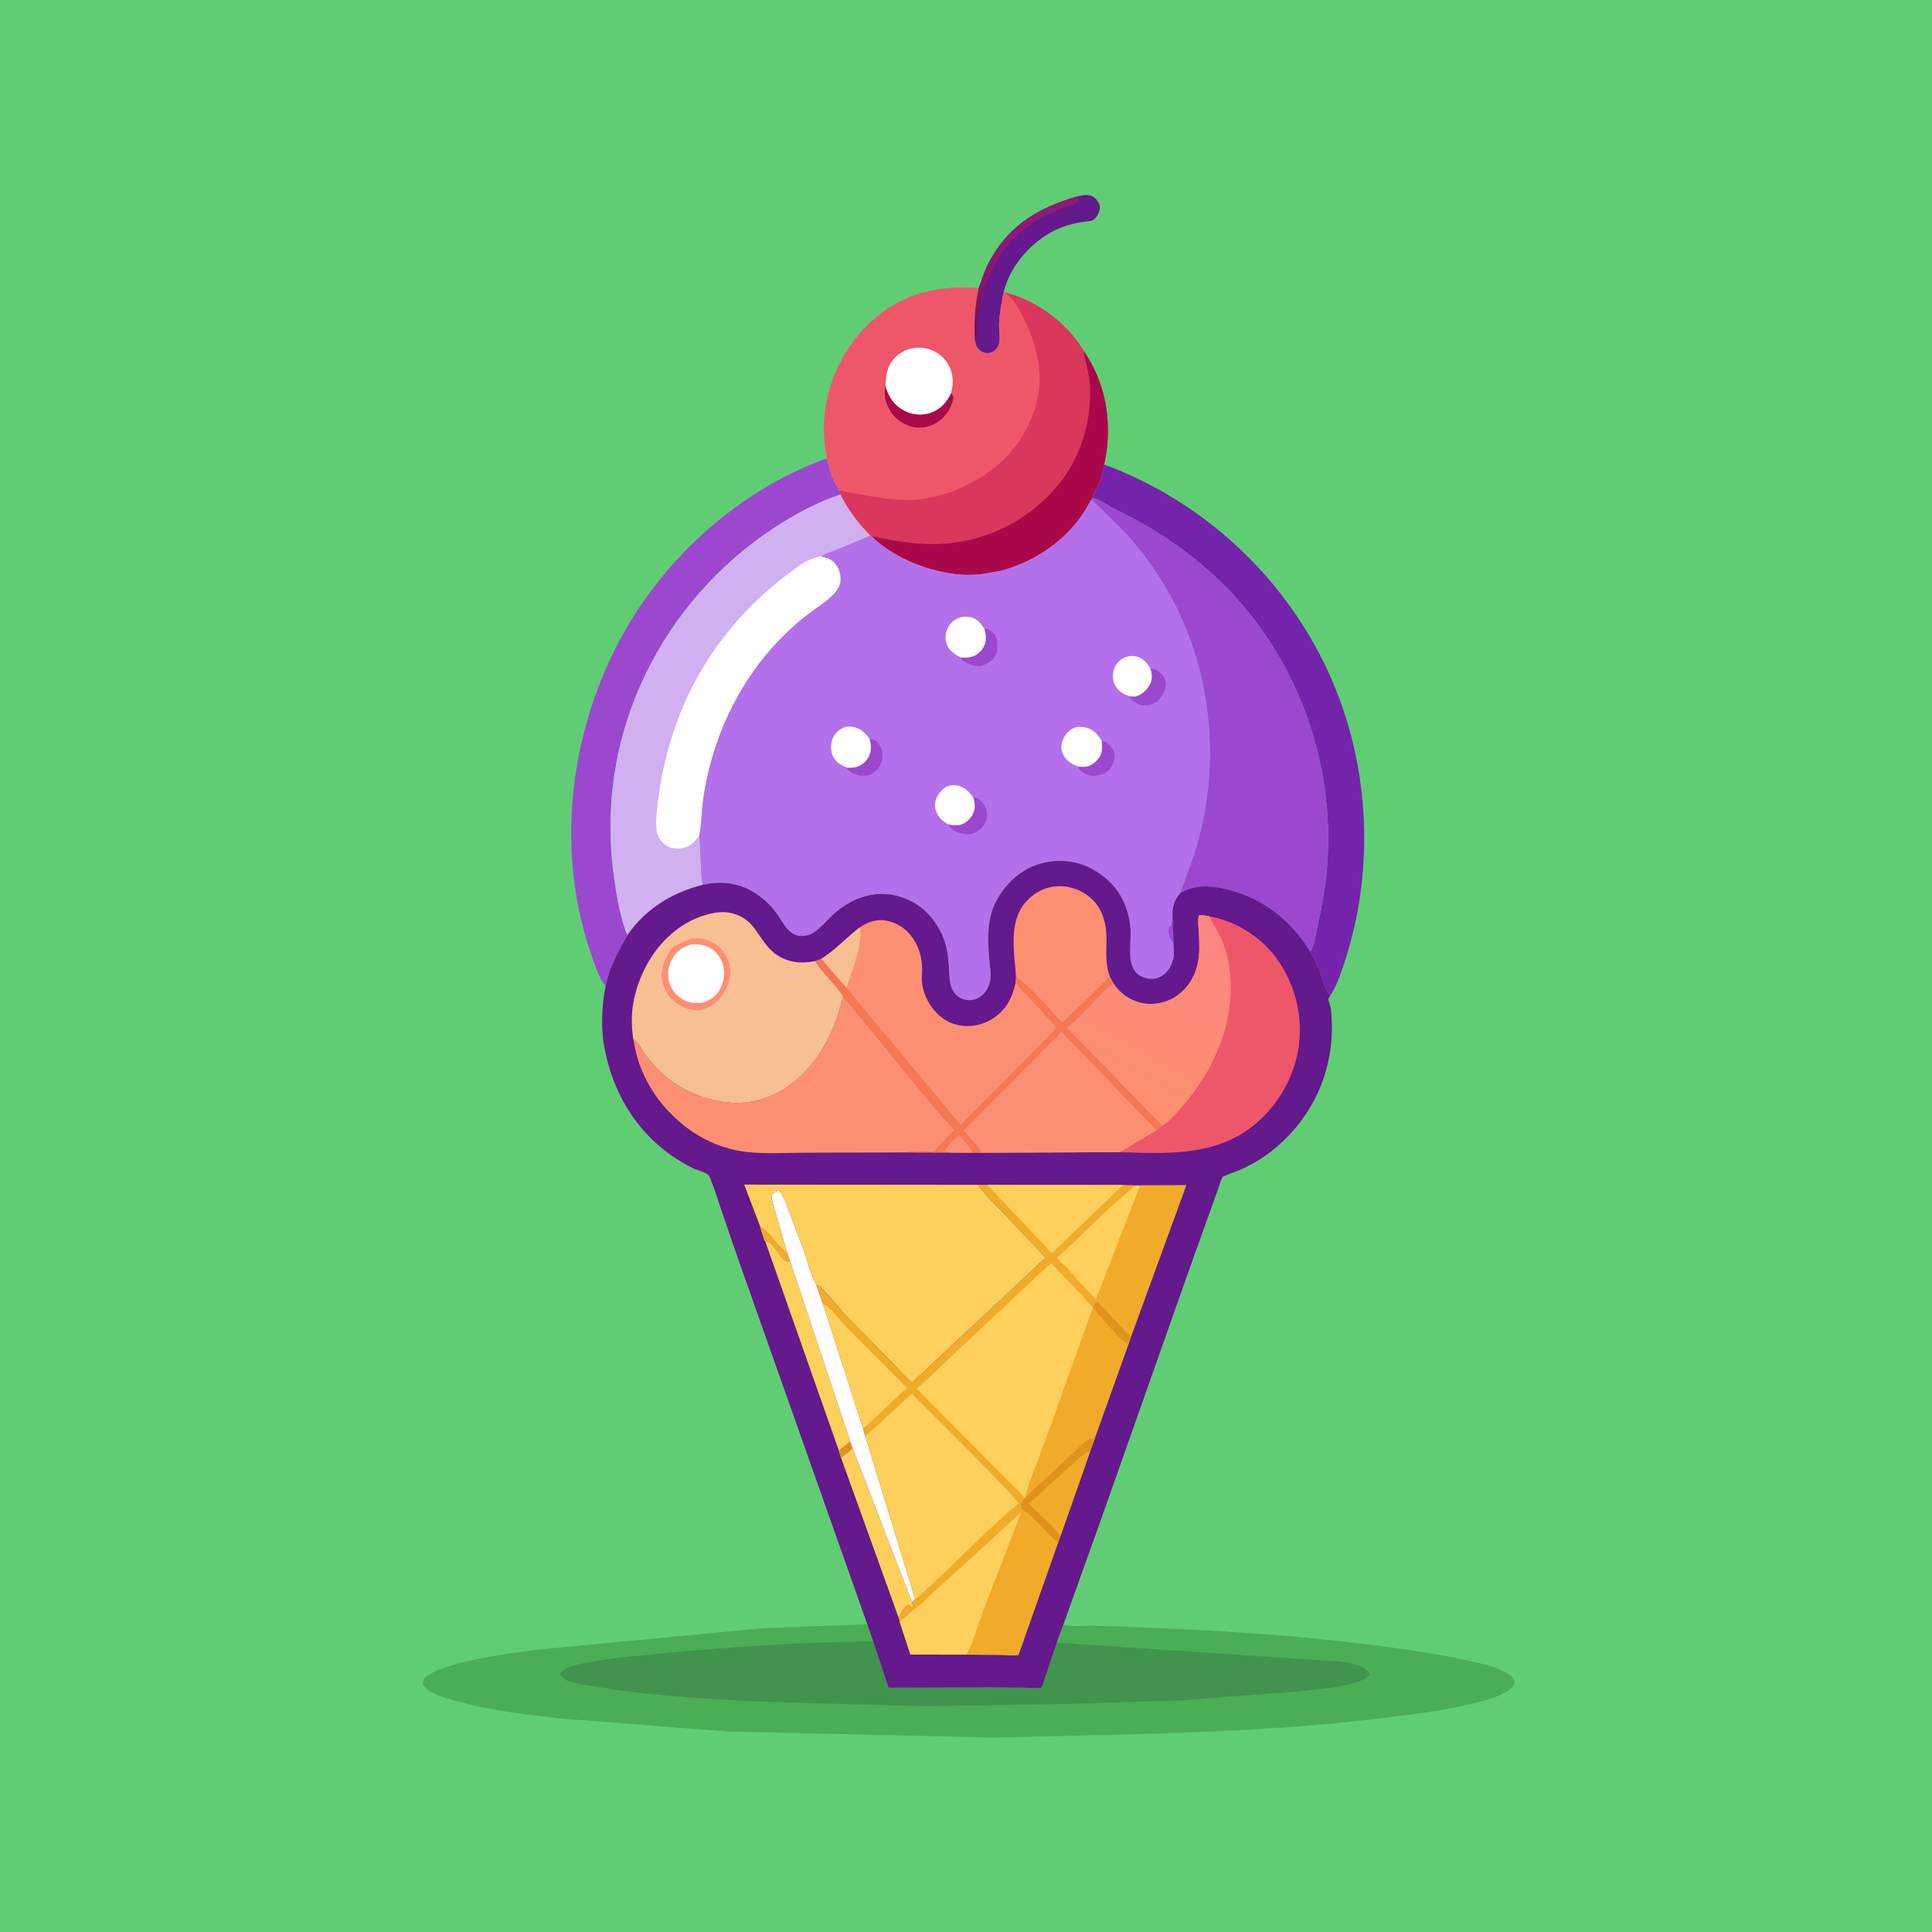 <svg version="1.1" xmlns="http://www.w3.org/2000/svg" style="display: block;" viewBox="0 0 2048 2048" width="1024" height="1024">
<defs>
	<linearGradient id="Gradient1" gradientUnits="userSpaceOnUse" x1="1102.92" y1="306.677" x2="1064.48" y2="249.498">
		<stop class="stop0" offset="0" stop-opacity="1" stop-color="rgb(119,18,85)"/>
		<stop class="stop1" offset="1" stop-opacity="1" stop-color="rgb(143,26,124)"/>
	</linearGradient>
	<linearGradient id="Gradient2" gradientUnits="userSpaceOnUse" x1="1178.78" y1="1161.27" x2="1280.52" y2="972.819">
		<stop class="stop0" offset="0" stop-opacity="1" stop-color="rgb(252,144,108)"/>
		<stop class="stop1" offset="1" stop-opacity="1" stop-color="rgb(253,134,132)"/>
	</linearGradient>
</defs>
<path transform="translate(0,0)" fill="rgb(96,205,117)" d="M -0 -0 L 2048 0 L 2048 2048 L -0 2048 L -0 -0 z"/>
<path transform="translate(0,0)" fill="rgb(100,25,141)" d="M 1142.16 208.116 C 1147.47 207.039 1154.19 205.412 1159.02 208.724 C 1162.4 211.044 1165 214.406 1165.76 218.5 C 1166.46 222.317 1164.31 227.25 1162.07 230.222 C 1159.29 233.927 1156.62 234.29 1152.25 234.747 C 1123.48 237.763 1100.89 250.69 1082.56 273.066 C 1073.83 283.731 1067.73 295.571 1064.05 308.844 C 1061.87 320.06 1059.62 331.579 1059.08 343.013 C 1058.78 349.384 1060.55 357.522 1059.3 363.567 C 1058.59 366.993 1056.26 370.44 1053.4 372.402 C 1050.64 374.29 1046.79 374.786 1043.55 373.962 C 1040.27 373.126 1036.66 370.049 1035.21 367 L 1033.31 361.234 C 1032.42 341.687 1033.19 324.423 1037.48 305.198 L 1040.4 297.493 C 1042.75 289.943 1045.69 282.848 1049.5 275.911 C 1070.46 237.756 1101.64 219.962 1142.16 208.116 z"/>
<path transform="translate(0,0)" fill="url(#Gradient1)" d="M 1142.16 208.116 C 1143.55 210.531 1143.95 210.501 1143.27 213.156 C 1140.38 216.121 1138.37 216.778 1134.5 218.026 C 1101.4 228.7 1071.09 248.716 1054.92 280.315 C 1047.66 294.508 1042.46 310.591 1039.08 326.137 C 1037.67 332.616 1036.68 339.392 1036.16 346 C 1035.73 351.507 1036.36 356.245 1033.31 361.234 C 1032.42 341.687 1033.19 324.423 1037.48 305.198 L 1040.4 297.493 C 1042.75 289.943 1045.69 282.848 1049.5 275.911 C 1070.46 237.756 1101.64 219.962 1142.16 208.116 z"/>
<path transform="translate(0,0)" fill="rgb(115,36,171)" d="M 1157.9 527.638 C 1159.31 522.881 1162.53 517.828 1164.55 513.203 C 1167.54 506.371 1168.97 499.627 1170.49 492.367 C 1275.16 531.125 1361.54 610.993 1408.1 712.425 C 1454.45 813.375 1458.63 932.032 1419.65 1036.07 C 1417.18 1042.66 1414.21 1049.21 1410.29 1055.07 C 1404.19 1050.24 1401.22 1034.22 1397.97 1026.82 C 1395.3 1020.75 1392.02 1014.94 1388.83 1009.14 C 1393.56 1002.78 1395.33 987.464 1397.08 979.454 C 1401.18 960.785 1404.78 941.967 1406.44 922.905 C 1413.85 837.805 1393.13 753.642 1347.13 681.805 C 1306.91 619.016 1249.92 572.434 1183.18 540.415 C 1175.1 536.536 1166.52 529.533 1157.9 527.638 z"/>
<path transform="translate(0,0)" fill="rgb(155,72,207)" d="M 876.604 485.841 C 879.092 497.743 882.548 509.962 889.845 519.876 L 891.068 524.172 C 870.295 530.738 849.341 541.669 830.811 553.02 C 771.189 589.544 721.969 642.068 689.619 704.059 C 653.201 773.846 640.108 850.858 650.704 928.832 C 653.274 947.746 656.615 967.355 662.667 985.5 C 663.318 987.453 664.187 989.269 665.213 991.053 C 654.962 1009.41 646.456 1024.27 642.023 1045.12 C 635.601 1038.02 632.14 1026.88 628.876 1017.91 C 590.665 912.903 600.742 796.177 648.136 696 C 692.977 601.218 777.638 521.362 876.604 485.841 z"/>
<path transform="translate(0,0)" fill="rgb(155,72,207)" d="M 1157.9 527.638 C 1166.52 529.533 1175.1 536.536 1183.18 540.415 C 1249.92 572.434 1306.91 619.016 1347.13 681.805 C 1393.13 753.642 1413.85 837.805 1406.44 922.905 C 1404.78 941.967 1401.18 960.785 1397.08 979.454 C 1395.33 987.464 1393.56 1002.78 1388.83 1009.14 C 1373.37 981.62 1345.72 957.967 1315.94 947.427 C 1301.05 942.155 1282.2 937.476 1266.45 940.692 C 1260.93 941.819 1256.03 944.211 1251 946.627 L 1265.02 907.784 C 1275.46 875.863 1281.61 841.156 1282.35 807.572 C 1284.28 720.708 1257.3 640.687 1201.07 574.16 C 1187.65 558.284 1171.38 544.293 1157.01 529.206 L 1157.9 527.638 z"/>
<path transform="translate(0,0)" fill="rgb(209,176,241)" d="M 891.068 524.172 C 899.23 540.849 909.826 554.462 922.767 567.728 L 889.706 581.649 C 883.432 584.231 876.237 586.211 870.457 589.689 C 877.808 591.559 883.225 593.313 887.337 600.136 C 890.464 605.323 891.998 612.022 890.671 618.041 C 889.726 622.33 886.996 626.609 883.986 629.722 C 876.014 637.964 865.219 644.472 856.122 651.514 C 842.756 661.86 829.596 674.276 818.31 686.9 C 800.128 707.237 784.489 731.375 772.787 755.989 C 758.92 785.16 749.506 816.953 745.214 848.926 C 743.588 861.041 743.683 873.287 741.407 885.3 L 742.87 914.5 C 743.239 922.202 743.135 930.421 744.984 937.934 C 712.421 946.322 684.724 963.147 665.213 991.053 C 664.187 989.269 663.318 987.453 662.667 985.5 C 656.615 967.355 653.274 947.746 650.704 928.832 C 640.108 850.858 653.201 773.846 689.619 704.059 C 721.969 642.068 771.189 589.544 830.811 553.02 C 849.341 541.669 870.295 530.738 891.068 524.172 z"/>
<path transform="translate(0,0)" fill="rgb(254,254,254)" d="M 870.457 589.689 C 877.808 591.559 883.225 593.313 887.337 600.136 C 890.464 605.323 891.998 612.022 890.671 618.041 C 889.726 622.33 886.996 626.609 883.986 629.722 C 876.014 637.964 865.219 644.472 856.122 651.514 C 842.756 661.86 829.596 674.276 818.31 686.9 C 800.128 707.237 784.489 731.375 772.787 755.989 C 758.92 785.16 749.506 816.953 745.214 848.926 C 743.588 861.041 743.683 873.287 741.407 885.3 C 736.996 891.401 733.283 896.308 725.669 898.5 C 719.936 900.151 712.081 899.865 706.874 896.733 C 701.864 893.718 697.469 887.595 696.349 881.829 C 694.324 871.405 696.44 858.093 697.727 847.64 C 704.464 792.91 723.689 738.091 754.857 692.455 C 776.878 660.213 802.571 633.273 833.716 609.697 C 846.068 600.345 854.847 592.643 870.457 589.689 z"/>
<path transform="translate(0,0)" fill="rgb(238,87,105)" d="M 876.604 485.841 C 874.372 473.149 872.641 459.974 873.449 447.062 C 876.134 404.173 895.011 365.102 927.753 336.981 C 959 310.145 997.546 302.095 1037.48 305.198 C 1033.19 324.423 1032.42 341.687 1033.31 361.234 L 1035.21 367 C 1036.66 370.049 1040.27 373.126 1043.55 373.962 C 1046.79 374.786 1050.64 374.29 1053.4 372.402 C 1056.26 370.44 1058.59 366.993 1059.3 363.567 C 1060.55 357.522 1058.78 349.384 1059.08 343.013 C 1059.62 331.579 1061.87 320.06 1064.05 308.844 L 1065.75 310.291 C 1098.08 317.815 1130.5 342.097 1147.83 370.334 C 1148.16 370.872 1148.53 371.399 1148.75 371.988 C 1171.78 405.338 1179.02 445.876 1171.84 485.364 L 1170.49 492.367 C 1168.97 499.627 1167.54 506.371 1164.55 513.203 C 1162.53 517.828 1159.31 522.881 1157.9 527.638 L 1157.01 529.206 C 1152.44 537.136 1147.96 545.115 1142.29 552.323 C 1121.78 578.369 1092.93 596.553 1061 604.994 L 1041.83 608.409 C 1006.35 613.203 962.523 599.089 934.421 577.628 C 930.829 574.886 927.125 571.78 924.043 568.475 L 922.767 567.728 C 909.826 554.462 899.23 540.849 891.068 524.172 L 889.845 519.876 C 882.548 509.962 879.092 497.743 876.604 485.841 z"/>
<path transform="translate(0,0)" fill="rgb(170,9,73)" d="M 938.748 409.716 C 942.283 421.202 948.076 429.939 959 435.558 C 967.449 439.905 977.47 440.614 986.5 437.536 C 997.066 433.934 1003.51 426.343 1008.31 416.599 C 1010.1 419.247 1011.06 420.377 1010.3 423.732 C 1008.09 433.41 1001.77 442.546 993.334 447.866 C 985.745 452.651 975.469 454.747 966.66 452.35 C 956.37 449.55 947.749 443.233 942.617 433.776 C 938.781 426.705 936.325 417.537 938.748 409.716 z"/>
<path transform="translate(0,0)" fill="rgb(254,254,254)" d="M 938.748 409.716 C 938.91 397.911 940.164 387.83 948.95 378.95 C 956.054 371.77 965.476 368.204 975.5 368.564 C 984.926 368.902 993.971 372.929 1000.38 379.9 C 1007.09 387.192 1010.41 396.59 1009.92 406.478 C 1009.75 409.858 1009.04 413.042 1008.21 416.308 L 1008.31 416.599 C 1003.51 426.343 997.066 433.934 986.5 437.536 C 977.47 440.614 967.449 439.905 959 435.558 C 948.076 429.939 942.283 421.202 938.748 409.716 z"/>
<path transform="translate(0,0)" fill="rgb(218,55,92)" d="M 1065.75 310.291 C 1098.08 317.815 1130.5 342.097 1147.83 370.334 C 1148.16 370.872 1148.53 371.399 1148.75 371.988 C 1171.78 405.338 1179.02 445.876 1171.84 485.364 L 1170.49 492.367 C 1168.97 499.627 1167.54 506.371 1164.55 513.203 C 1162.53 517.828 1159.31 522.881 1157.9 527.638 L 1157.01 529.206 C 1152.44 537.136 1147.96 545.115 1142.29 552.323 C 1121.78 578.369 1092.93 596.553 1061 604.994 L 1041.83 608.409 C 1006.35 613.203 962.523 599.089 934.421 577.628 C 930.829 574.886 927.125 571.78 924.043 568.475 L 922.767 567.728 C 909.826 554.462 899.23 540.849 891.068 524.172 L 889.845 519.876 C 919.504 525.004 946.374 532.759 977 528.956 C 1013.16 524.467 1053.18 503.24 1075.53 474.195 C 1093.89 450.346 1105.35 419.18 1101.41 388.889 C 1098.66 367.749 1090.49 346.185 1080.08 327.607 L 1079.17 326 C 1075.69 319.739 1070.82 315.264 1065.75 310.291 z"/>
<path transform="translate(0,0)" fill="rgb(170,9,73)" d="M 1148.75 371.988 C 1171.78 405.338 1179.02 445.876 1171.84 485.364 L 1170.49 492.367 C 1168.97 499.627 1167.54 506.371 1164.55 513.203 C 1162.53 517.828 1159.31 522.881 1157.9 527.638 L 1157.01 529.206 C 1152.44 537.136 1147.96 545.115 1142.29 552.323 C 1121.78 578.369 1092.93 596.553 1061 604.994 L 1041.83 608.409 C 1006.35 613.203 962.523 599.089 934.421 577.628 C 930.829 574.886 927.125 571.78 924.043 568.475 C 952.538 574.355 980.602 579.098 1009.78 575.479 C 1055.53 569.806 1096.68 546.491 1124.87 510.011 C 1147.99 480.096 1158.69 439.33 1154.75 401.81 C 1153.71 391.919 1149.99 382.688 1148.85 372.913 L 1148.75 371.988 z"/>
<path transform="translate(0,0)" fill="rgb(76,173,87)" d="M 1127.22 1722.16 L 1128.81 1722.56 C 1137.68 1724.67 1149.76 1723.1 1159 1723.29 L 1222.9 1725.59 C 1301.85 1729.08 1381.34 1734.11 1459.72 1744.41 C 1491.96 1748.65 1523.57 1752.9 1555.34 1760.07 C 1568.53 1763.04 1583.05 1765.99 1595.13 1772.31 C 1598.11 1773.87 1601.91 1775.95 1603.86 1778.79 C 1604.97 1780.41 1605.8 1782.26 1605.42 1784.25 C 1604.67 1788.23 1600.2 1791.58 1596.88 1793.48 C 1586.1 1799.64 1573.97 1802.62 1562.03 1805.6 C 1532.16 1813.04 1501.51 1816.78 1471.01 1820.57 C 1368.4 1833.32 1265.5 1837.05 1162.19 1839.33 L 1053.75 1841.9 L 771.85 1835.49 L 593.14 1821.62 C 555.674 1817.32 517.622 1812.99 481.295 1802.42 C 470.443 1799.26 454.424 1795.53 448.18 1785.5 C 448.275 1781.87 448.783 1780.21 451.549 1777.75 C 469.638 1761.66 540.517 1752.71 565.224 1749.2 L 807.769 1725.98 L 919.384 1721.84 L 925.656 1740.09 L 941.858 1789.02 L 1051.49 1788.68 L 1090.76 1789.09 C 1094.27 1789.14 1101.13 1790.11 1104.26 1788.8 L 1120.18 1741.22 L 1127.22 1722.16 z"/>
<path transform="translate(0,0)" fill="rgb(66,147,78)" d="M 925.656 1740.09 L 941.858 1789.02 L 1051.49 1788.68 L 1090.76 1789.09 C 1094.27 1789.14 1101.13 1790.11 1104.26 1788.8 L 1120.18 1741.22 L 1421.36 1761.41 C 1431.86 1763.14 1445.44 1764.79 1452.04 1774 L 1451.29 1776.28 C 1446.49 1780.41 1441.4 1782.38 1435.37 1784.09 C 1415.68 1789.68 1394.07 1790.95 1373.77 1793.12 L 1252.5 1802.44 L 1133.36 1806.24 L 979.5 1808.63 L 892.5 1806.31 C 813.766 1804.33 734.581 1802.07 656.41 1791.8 L 615.788 1785.36 C 610.41 1784.27 603.089 1783.08 598.5 1780.04 C 596.315 1778.59 594.296 1776.65 593.861 1774 C 594.528 1772.92 594.62 1772.62 595.734 1771.67 C 602.328 1766.1 615.134 1763.77 623.57 1762.19 C 645.976 1758.02 668.689 1755.88 691.36 1753.68 C 768.903 1746.18 847.725 1740.46 925.656 1740.09 z"/>
<path transform="translate(0,0)" fill="rgb(180,112,235)" d="M 1157.01 529.206 C 1171.38 544.293 1187.65 558.284 1201.07 574.16 C 1257.3 640.687 1284.28 720.708 1282.35 807.572 C 1281.61 841.156 1275.46 875.863 1265.02 907.784 L 1251 946.627 C 1245.9 953.378 1243.52 958.126 1242.89 966.771 L 1244.07 1000.01 C 1244.18 1005.09 1244.79 1011.22 1243.75 1016.19 C 1242.19 1023.62 1237.89 1030.83 1231.3 1034.83 C 1226.08 1038.01 1220 1038.23 1214.22 1036.7 C 1191.36 1030.67 1199.72 1001.29 1198.36 984.22 C 1197.37 971.687 1193.7 959.387 1187.24 948.57 C 1177.66 932.502 1158.66 918.771 1140.44 914.55 C 1122.01 910.279 1101.64 913.089 1085.51 923.152 C 1069.06 933.407 1054.52 951.817 1050.18 970.909 L 1049.83 972.5 C 1046.45 986.782 1047.48 1001.88 1048.64 1016.4 C 1049.2 1023.47 1051.39 1034.14 1049.32 1040.95 L 1048.98 1042 L 1048.05 1044.87 C 1045.75 1051.1 1041.17 1056.34 1034.94 1058.84 C 1030.06 1060.81 1023.52 1060.66 1018.79 1058.3 C 1005.21 1051.51 1006.61 1036.06 1005.77 1023.61 C 1005.21 1015.51 1004.35 1007.79 1001.99 1000 C 996.528 981.965 983.587 964.522 966.714 955.735 C 937.21 940.371 906.966 947.838 883.109 969.569 C 875.779 976.246 865.751 989.033 855.916 991.439 C 836.335 996.228 831.196 978.182 821.418 965.72 C 815.497 958.175 808.195 951.605 800.069 946.5 C 782.786 935.644 764.717 933.671 744.984 937.934 C 743.135 930.421 743.239 922.202 742.87 914.5 L 741.407 885.3 C 743.683 873.287 743.588 861.041 745.214 848.926 C 749.506 816.953 758.92 785.16 772.787 755.989 C 784.489 731.375 800.128 707.237 818.31 686.9 C 829.596 674.276 842.756 661.86 856.122 651.514 C 865.219 644.472 876.014 637.964 883.986 629.722 C 886.996 626.609 889.726 622.33 890.671 618.041 C 891.998 612.022 890.464 605.323 887.337 600.136 C 883.225 593.313 877.808 591.559 870.457 589.689 C 876.237 586.211 883.432 584.231 889.706 581.649 L 922.767 567.728 L 924.043 568.475 C 927.125 571.78 930.829 574.886 934.421 577.628 C 962.523 599.089 1006.35 613.203 1041.83 608.409 L 1061 604.994 C 1092.93 596.553 1121.78 578.369 1142.29 552.323 C 1147.96 545.115 1152.44 537.136 1157.01 529.206 z"/>
<path transform="translate(0,0)" fill="rgb(155,72,207)" d="M 1242.89 966.771 L 1244.07 1000.01 C 1240.58 994.87 1237.24 990.158 1239.14 983.5 C 1239.46 982.367 1241.43 981.135 1241.76 980 C 1242.79 976.479 1242.27 970.73 1242.89 966.771 z"/>
<path transform="translate(0,0)" fill="rgb(155,72,207)" d="M 921.525 782.747 C 926.488 783.605 929.718 785.588 932.623 790.018 C 935.481 794.377 935.969 801.954 934.677 806.947 C 934.372 808.127 933.825 809.134 933.319 810.226 L 932.854 811.295 C 930.878 815.609 926.48 819.631 922 821.233 C 915.78 823.458 909.72 822.41 903.825 819.656 C 901.739 818.682 900.047 817.198 898.353 815.67 L 897.894 813.746 C 901.155 813.93 904.309 813.837 907.5 813.037 C 912.973 811.665 918.073 807.486 920.679 802.5 C 924.015 796.118 923.784 789.41 921.525 782.747 z"/>
<path transform="translate(0,0)" fill="rgb(155,72,207)" d="M 1043.52 666.724 L 1045.86 666.273 C 1050.12 668.418 1054.26 670.728 1055.99 675.5 C 1057.53 679.749 1057.72 689.829 1055.67 694.01 C 1052.87 699.743 1048.24 702.78 1042.5 705.027 L 1041.34 705.505 C 1036.56 707.307 1028.69 704.833 1024.31 702.5 C 1021.73 701.124 1019.74 699.597 1018.29 697.017 C 1022.04 697.104 1025.85 697.335 1029.5 696.349 C 1035.37 694.763 1039.74 691.008 1042.66 685.715 C 1046.1 679.494 1045.44 673.304 1043.52 666.724 z"/>
<path transform="translate(0,0)" fill="rgb(155,72,207)" d="M 1167.75 785.093 C 1172.93 786.501 1177.46 790.24 1180.03 795 C 1182.29 799.176 1181.58 804.354 1180.02 808.61 C 1178.34 813.178 1175.06 817.905 1170.54 820.024 C 1165.73 822.279 1157.09 823.227 1152.19 821.225 C 1148.65 819.779 1145.52 817.337 1143.08 814.434 L 1142.86 812.73 L 1150.5 812.821 C 1156.36 812.004 1161.03 808.374 1164.58 803.806 C 1168.94 798.181 1168.43 791.767 1167.75 785.093 z"/>
<path transform="translate(0,0)" fill="rgb(155,72,207)" d="M 1031.61 844.98 C 1037.74 846.468 1040.57 848.575 1043.85 854 C 1046.48 858.351 1046.95 864.308 1045.49 869.177 C 1043.65 875.354 1039.15 879.85 1033.5 882.685 C 1028.16 885.367 1020.67 884.409 1015.28 882.275 C 1010.68 880.456 1007.46 877.7 1004.68 873.68 C 1009.07 874.954 1013.58 875.387 1018.05 874.215 C 1023.18 872.869 1028.08 868.69 1030.62 864.08 C 1034.17 857.653 1033.81 851.792 1031.61 844.98 z"/>
<path transform="translate(0,0)" fill="rgb(155,72,207)" d="M 1219.44 708.6 C 1225.02 708.909 1229.37 711.91 1232.88 716.211 C 1235.58 719.51 1236.18 724.08 1235.5 728.182 C 1234.54 733.989 1231.07 740.372 1226.17 743.775 C 1221.77 746.829 1215.47 748.869 1210.13 747.575 C 1205.08 746.349 1201.86 743.918 1198.03 740.5 L 1198.5 738.935 C 1200.4 738.784 1202.29 738.696 1204.16 738.338 C 1210.68 735.8 1215.07 732.377 1218.5 726.159 C 1221.85 720.086 1221.28 715.047 1219.44 708.6 z"/>
<path transform="translate(0,0)" fill="rgb(254,254,254)" d="M 1204.16 738.338 C 1201.65 738.225 1198.85 738.261 1196.43 737.599 C 1190.44 735.963 1185.11 731.933 1182.04 726.5 C 1179.42 721.861 1179.02 715.072 1180.64 710.017 L 1181 709 C 1182.5 704.618 1185.52 700.912 1189.46 698.42 C 1193.65 695.775 1199.18 694.667 1204.02 695.732 C 1211.59 697.398 1215.51 702.211 1219.44 708.6 C 1221.28 715.047 1221.85 720.086 1218.5 726.159 C 1215.07 732.377 1210.68 735.8 1204.16 738.338 z"/>
<path transform="translate(0,0)" fill="rgb(254,254,254)" d="M 1004.68 873.68 C 1001.8 871.892 998.992 869.811 996.667 867.328 C 993.058 863.475 990.571 857.1 991.142 851.784 C 991.77 845.937 995.562 839.839 1000.07 836.176 C 1003.74 833.191 1008.36 831.866 1013.04 832.406 C 1021.96 833.434 1026.32 838.461 1031.61 844.98 C 1033.81 851.792 1034.17 857.653 1030.62 864.08 C 1028.08 868.69 1023.18 872.869 1018.05 874.215 C 1013.58 875.387 1009.07 874.954 1004.68 873.68 z"/>
<path transform="translate(0,0)" fill="rgb(254,254,254)" d="M 1142.86 812.73 L 1142.72 812.465 C 1137.82 810.561 1133.67 808.516 1130.15 804.494 C 1126.62 800.453 1124.64 795.498 1125.22 790.089 C 1125.93 783.511 1129.88 777.174 1135.3 773.403 C 1139.84 770.248 1144.93 770.15 1150.21 771.078 C 1158.91 772.608 1163.19 778.197 1167.75 785.093 C 1168.43 791.767 1168.94 798.181 1164.58 803.806 C 1161.03 808.374 1156.36 812.004 1150.5 812.821 L 1142.86 812.73 z"/>
<path transform="translate(0,0)" fill="rgb(254,254,254)" d="M 897.894 813.746 C 893.919 811.659 890.49 810.841 887.108 807.5 C 882.46 802.91 880.635 796.929 881.001 790.5 C 881.359 784.199 883.793 779.019 888.572 774.87 C 892.535 771.431 897.72 769.511 903 770.27 C 911.286 771.46 916.55 776.388 921.525 782.747 C 923.784 789.41 924.015 796.118 920.679 802.5 C 918.073 807.486 912.973 811.665 907.5 813.037 C 904.309 813.837 901.155 813.93 897.894 813.746 z"/>
<path transform="translate(0,0)" fill="rgb(254,254,254)" d="M 1018.29 697.017 L 1018.15 696.803 C 1013.73 694.561 1009.93 692.221 1006.71 688.353 C 1003.44 684.437 1001.97 679.205 1002.46 674.148 C 1003.05 667.978 1005.85 661.604 1010.99 657.879 C 1016.32 654.018 1022.71 652.855 1029.12 654.335 C 1035.92 655.907 1039.99 661.106 1043.52 666.724 C 1045.44 673.304 1046.1 679.494 1042.66 685.715 C 1039.74 691.008 1035.37 694.763 1029.5 696.349 C 1025.85 697.335 1022.04 697.104 1018.29 697.017 z"/>
<path transform="translate(0,0)" fill="rgb(100,25,141)" d="M 744.984 937.934 C 764.717 933.671 782.786 935.644 800.069 946.5 C 808.195 951.605 815.497 958.175 821.418 965.72 C 831.196 978.182 836.335 996.228 855.916 991.439 C 865.751 989.033 875.779 976.246 883.109 969.569 C 906.966 947.838 937.21 940.371 966.714 955.735 C 983.587 964.522 996.528 981.965 1001.99 1000 C 1004.35 1007.79 1005.21 1015.51 1005.77 1023.61 C 1006.61 1036.06 1005.21 1051.51 1018.79 1058.3 C 1023.52 1060.66 1030.06 1060.81 1034.94 1058.84 C 1041.17 1056.34 1045.75 1051.1 1048.05 1044.87 L 1048.98 1042 L 1049.32 1040.95 C 1051.39 1034.14 1049.2 1023.47 1048.64 1016.4 C 1047.48 1001.88 1046.45 986.782 1049.83 972.5 L 1050.18 970.909 C 1054.52 951.817 1069.06 933.407 1085.51 923.152 C 1101.64 913.089 1122.01 910.279 1140.44 914.55 C 1158.66 918.771 1177.66 932.502 1187.24 948.57 C 1193.7 959.387 1197.37 971.687 1198.36 984.22 C 1199.72 1001.29 1191.36 1030.67 1214.22 1036.7 C 1220 1038.23 1226.08 1038.01 1231.3 1034.83 C 1237.89 1030.83 1242.19 1023.62 1243.75 1016.19 C 1244.79 1011.22 1244.18 1005.09 1244.07 1000.01 L 1242.89 966.771 C 1243.52 958.126 1245.9 953.378 1251 946.627 C 1256.03 944.211 1260.93 941.819 1266.45 940.692 C 1282.2 937.476 1301.05 942.155 1315.94 947.427 C 1345.72 957.967 1373.37 981.62 1388.83 1009.14 C 1392.02 1014.94 1395.3 1020.75 1397.97 1026.82 C 1401.22 1034.22 1404.19 1050.24 1410.29 1055.07 C 1409.89 1055.82 1408.22 1058.32 1408.2 1059 C 1408.14 1061.17 1410 1065.02 1410.45 1067.38 C 1411.29 1071.78 1411.41 1076.54 1411.65 1081.01 C 1413.2 1109.43 1407.16 1138.15 1394.45 1163.6 C 1377.96 1196.58 1349.28 1224.8 1315.45 1239.67 L 1300.13 1245.72 C 1299.76 1245.86 1296.63 1246.9 1296.4 1247.18 C 1294.24 1249.87 1292.4 1257.34 1291.1 1260.71 L 1260.41 1346.37 L 1164.41 1618.37 L 1127.22 1722.16 L 1120.18 1741.22 L 1104.26 1788.8 C 1101.13 1790.11 1094.27 1789.14 1090.76 1789.09 L 1051.49 1788.68 L 941.858 1789.02 L 925.656 1740.09 L 919.384 1721.84 L 782.669 1335.16 L 762.566 1276.59 C 759.942 1268.78 757.551 1260.78 754.403 1253.16 C 753.642 1251.32 752.437 1247.35 751.209 1245.9 C 748.732 1242.98 738.055 1240.14 734.235 1238.23 C 726.449 1234.33 718.916 1229.87 711.784 1224.88 C 672.643 1197.46 649.229 1156.44 640.624 1110.07 C 636.78 1089.36 637.883 1065.71 642.023 1045.12 C 646.456 1024.27 654.962 1009.41 665.213 991.053 C 684.724 963.147 712.421 946.322 744.984 937.934 z"/>
<path transform="translate(0,0)" fill="rgb(252,208,91)" d="M 889.158 1537.54 L 901.359 1527.92 L 903.859 1535.09 L 966.968 1698.67 L 967.887 1703.88 L 965.959 1704.35 L 963.5 1701.23 C 961.044 1701.82 959.272 1703.97 957.907 1706 C 955.97 1708.88 954.789 1712.05 952.512 1714.72 L 891.463 1545.06 L 889.158 1537.54 z"/>
<path transform="translate(0,0)" fill="rgb(224,147,28)" d="M 889.158 1537.54 L 901.359 1527.92 L 903.859 1535.09 C 900.219 1539.4 896.228 1542.13 891.463 1545.06 L 889.158 1537.54 z"/>
<path transform="translate(0,0)" fill="rgb(252,208,91)" d="M 811.205 1315.91 C 812.479 1316.22 813.847 1316.27 815.027 1316.85 C 822.491 1320.49 828.547 1339.88 837.675 1337.01 L 901.359 1527.92 L 889.158 1537.54 L 811.205 1315.91 z"/>
<path transform="translate(0,0)" fill="rgb(254,254,254)" d="M 834.123 1327.3 L 820.809 1281 C 819.786 1277.04 817.632 1271.7 817.998 1267.63 C 818.146 1265.99 821.074 1263.78 822.5 1263.02 C 823.752 1262.36 824.249 1262.31 825.5 1262.03 C 830.091 1265.79 832.79 1274.82 835.054 1280.32 L 852.978 1328 C 856.69 1338.79 859.806 1352.28 865.409 1362.17 L 872.523 1382.68 L 914.996 1514.57 L 917.007 1521.7 L 970.078 1695.04 L 966.968 1698.67 L 903.859 1535.09 L 901.359 1527.92 L 837.675 1337.01 L 834.123 1327.3 z"/>
<path transform="translate(0,0)" fill="rgb(252,143,114)" d="M 1077.08 1035.76 C 1075.28 1009.89 1068.51 977.063 1087.59 955.873 C 1096.65 945.809 1108.61 939.742 1122.2 939.406 C 1135.36 939.08 1148.37 944.316 1157.81 953.448 C 1169.49 964.739 1173.08 980.6 1172.96 996.256 C 1172.86 1008.86 1171.67 1020.28 1175.6 1032.5 L 1176.59 1035.64 L 1126.62 1084.39 C 1121.81 1081.39 1117.01 1074.74 1113.07 1070.5 C 1102.33 1058.93 1091.48 1046.28 1078.71 1036.93 L 1077.08 1035.76 z"/>
<path transform="translate(0,0)" fill="rgb(252,143,114)" d="M 893.728 1055.9 L 975.259 1155.27 C 987.189 1169.77 998.91 1184.99 1012.5 1198 L 1011.52 1198.77 C 1005.29 1203.84 1000.37 1210.08 994.834 1215.85 C 993.593 1217.14 990.932 1220.25 989.416 1220.85 C 987.246 1221.69 980.615 1220.91 978.049 1220.93 C 974.334 1220.96 966.069 1219.92 962.81 1221.04 C 962.553 1221.13 962.408 1221.41 962.206 1221.59 L 852.515 1221.93 C 828.946 1221.96 803.013 1224.08 779.927 1219.27 C 761.525 1215.43 743.333 1207 728.352 1195.66 C 697.762 1172.52 676.863 1140.08 671.502 1101.74 C 676.582 1104.54 680.708 1113.26 684.111 1118 C 691.973 1128.94 704.041 1141.23 715.378 1148.55 C 728.174 1156.81 741.914 1162.76 756.776 1166.2 C 783.538 1172.39 807.995 1168.86 831.273 1154.21 C 865.253 1132.81 885.381 1094.24 893.728 1055.9 z"/>
<path transform="translate(0,0)" fill="rgb(248,191,147)" d="M 671.502 1101.74 C 670.909 1100.79 670.697 1096.72 670.539 1095.42 C 669.046 1083.14 669.606 1069.35 672.517 1057.29 C 675.994 1042.88 680.853 1030.31 688.551 1017.61 C 702.442 994.672 724.783 975.4 751.241 969.047 L 752.923 968.654 L 757.992 967.506 C 773.943 964.922 789.249 970.389 799.166 983.361 C 806.907 993.487 812.564 1004.88 823.456 1012.22 C 835.31 1020.21 849.034 1021.72 862.886 1019.04 L 864.134 1018.78 C 872.482 1032.35 885.127 1042.61 893.728 1055.9 C 885.381 1094.24 865.253 1132.81 831.273 1154.21 C 807.995 1168.86 783.538 1172.39 756.776 1166.2 C 741.914 1162.76 728.174 1156.81 715.378 1148.55 C 704.041 1141.23 691.973 1128.94 684.111 1118 C 680.708 1113.26 676.582 1104.54 671.502 1101.74 z"/>
<path transform="translate(0,0)" fill="rgb(252,143,114)" d="M 733.282 994.865 C 738.487 994.734 743.801 994.292 748.73 996.247 L 750 996.782 L 755 998.89 C 764.012 1003.46 770.505 1012.04 773.173 1021.75 C 775.929 1031.79 772.895 1042.81 767.862 1051.52 C 761.897 1061.85 753.624 1067.78 742.26 1070.78 C 737.866 1071.13 732.479 1070.51 728.281 1069.13 C 720.376 1066.53 710.544 1060.15 706.93 1052.34 C 705.554 1049.36 704.065 1046.6 703.037 1043.46 L 702.728 1042.5 C 700.12 1034.68 701.61 1024.75 705.195 1017.57 L 709.005 1010 L 709.51 1008.5 C 712.903 1002.27 726.892 997.215 733.282 994.865 z"/>
<path transform="translate(0,0)" fill="rgb(254,254,254)" d="M 732.763 1001.12 C 738.933 1000.85 744.231 1001.01 750.007 1003.43 C 757.066 1006.39 763.64 1014.08 766.061 1021.31 C 768.978 1030.01 767.705 1040.22 763.396 1048.29 C 759.173 1056.2 752.856 1060.5 744.405 1063.01 C 737.62 1063.47 731.937 1063.46 725.669 1060.49 C 718.294 1056.98 712.329 1050.12 709.769 1042.38 C 706.849 1033.55 708.065 1024.41 712.651 1016.4 C 717.504 1007.92 723.564 1003.76 732.763 1001.12 z"/>
<path transform="translate(0,0)" fill="rgb(238,87,105)" d="M 1180.32 1042.36 C 1186.21 1051.43 1195.01 1058.61 1205.41 1061.8 L 1207 1062.27 L 1210.03 1063.15 C 1221.36 1065.92 1235.26 1063.23 1245.04 1057.23 C 1257.05 1049.86 1265.59 1037.46 1268.98 1023.84 L 1269.38 1022.15 C 1272.02 1011.83 1271.27 1000.2 1270.87 989.591 C 1270.7 984.945 1268.9 974.113 1271.07 970.263 C 1275 969.872 1278.01 970.444 1281.84 971.329 C 1310.06 976.246 1337.61 993.769 1354.12 1017.12 C 1373.8 1044.97 1381.91 1079.83 1376.05 1113.56 C 1370.24 1147.01 1349.93 1178.75 1322.05 1198.13 C 1282.5 1225.62 1233.36 1222.89 1187.36 1221.31 L 1225.9 1198.22 L 1232.71 1193.14 C 1221.2 1183.78 1211.09 1172.13 1200.76 1161.49 L 1130.82 1089.62 C 1142.16 1079.95 1152.44 1068.94 1162.93 1058.38 C 1168.21 1053.06 1173.79 1046.07 1180.32 1042.36 z"/>
<path transform="translate(0,0)" fill="url(#Gradient2)" d="M 1180.32 1042.36 C 1186.21 1051.43 1195.01 1058.61 1205.41 1061.8 L 1207 1062.27 L 1210.03 1063.15 C 1221.36 1065.92 1235.26 1063.23 1245.04 1057.23 C 1257.05 1049.86 1265.59 1037.46 1268.98 1023.84 L 1269.38 1022.15 C 1272.02 1011.83 1271.27 1000.2 1270.87 989.591 C 1270.7 984.945 1268.9 974.113 1271.07 970.263 C 1275 969.872 1278.01 970.444 1281.84 971.329 C 1285.77 979.126 1290.56 986.44 1294.24 994.367 C 1299.06 1004.76 1301.74 1015.39 1303.33 1026.69 C 1309.88 1073.04 1292.63 1122.27 1264.66 1158.85 C 1255.86 1170.37 1244.43 1184.6 1232.71 1193.14 C 1221.2 1183.78 1211.09 1172.13 1200.76 1161.49 L 1130.82 1089.62 C 1142.16 1079.95 1152.44 1068.94 1162.93 1058.38 C 1168.21 1053.06 1173.79 1046.07 1180.32 1042.36 z"/>
<path transform="translate(0,0)" fill="rgb(252,208,91)" d="M 805.694 1299.83 L 788.925 1255.74 L 1036.8 1255.95 L 1037.9 1257.5 C 1045.4 1267.89 1055.17 1276.9 1064.02 1286.15 L 1108.48 1333.09 L 966.77 1465.78 C 959.012 1459.33 952.315 1451.08 945.196 1443.9 L 899.428 1397.56 C 889.874 1387.23 881.218 1375.87 871.311 1365.92 C 869.214 1363.82 868.349 1362.55 865.409 1362.17 C 859.806 1352.28 856.69 1338.79 852.978 1328 L 835.054 1280.32 C 832.79 1274.82 830.091 1265.79 825.5 1262.03 C 824.249 1262.31 823.752 1262.36 822.5 1263.02 C 821.074 1263.78 818.146 1265.99 817.998 1267.63 C 817.632 1271.7 819.786 1277.04 820.809 1281 L 834.123 1327.3 L 837.675 1337.01 C 828.547 1339.88 822.491 1320.49 815.027 1316.85 C 813.847 1316.27 812.479 1316.22 811.205 1315.91 C 809.809 1314.86 806.527 1302.32 805.694 1299.83 z"/>
<path transform="translate(0,0)" fill="rgb(240,171,42)" d="M 805.694 1299.83 C 817.239 1306.41 823.229 1320.65 834.123 1327.3 L 837.675 1337.01 C 828.547 1339.88 822.491 1320.49 815.027 1316.85 C 813.847 1316.27 812.479 1316.22 811.205 1315.91 C 809.809 1314.86 806.527 1302.32 805.694 1299.83 z"/>
<path transform="translate(0,0)" fill="rgb(252,143,114)" d="M 911.647 982.907 C 919.596 977.391 929.163 974.118 938.951 975.818 C 951.405 977.981 961.139 984.765 968.113 995.127 C 974.591 1004.75 977.358 1015.76 977.471 1027.25 C 977.524 1032.64 976.736 1038.05 977.595 1043.41 C 980.754 1063.09 995.266 1082.33 1015.5 1086.59 C 1028.61 1089.35 1041.38 1086.88 1052.59 1079.55 C 1066.49 1070.44 1073.06 1058.01 1076.53 1042.02 L 1077.08 1035.76 L 1078.71 1036.93 C 1091.48 1046.28 1102.33 1058.93 1113.07 1070.5 C 1117.01 1074.74 1121.81 1081.39 1126.62 1084.39 L 1176.59 1035.64 L 1180.32 1042.36 C 1173.79 1046.07 1168.21 1053.06 1162.93 1058.38 C 1152.44 1068.94 1142.16 1079.95 1130.82 1089.62 L 1200.76 1161.49 C 1211.09 1172.13 1221.2 1183.78 1232.71 1193.14 L 1225.9 1198.22 L 1187.36 1221.31 L 1039.89 1221.93 L 1030.29 1221.84 L 1008.52 1221.73 L 962.206 1221.59 C 962.408 1221.41 962.553 1221.13 962.81 1221.04 C 966.069 1219.92 974.334 1220.96 978.049 1220.93 C 980.615 1220.91 987.246 1221.69 989.416 1220.85 C 990.932 1220.25 993.593 1217.14 994.834 1215.85 C 1000.37 1210.08 1005.29 1203.84 1011.52 1198.77 L 1012.5 1198 C 998.91 1184.99 987.189 1169.77 975.259 1155.27 L 893.728 1055.9 C 885.127 1042.61 872.482 1032.35 864.134 1018.78 L 870.445 1016.5 C 885.849 1006.96 897.396 993.749 911.647 982.907 z"/>
<path transform="translate(0,0)" fill="rgb(248,191,147)" d="M 870.445 1016.5 C 885.849 1006.96 897.396 993.749 911.647 982.907 C 914.204 998.407 906.606 1020.01 901.465 1034.78 C 900.213 1038.37 899.41 1042.65 897.447 1045.89 L 896.778 1046.82 L 870.445 1016.5 z"/>
<path transform="translate(0,0)" fill="rgb(243,120,83)" d="M 870.445 1016.5 L 896.778 1046.82 L 1018.18 1192.34 L 1120.36 1089.41 L 1076.53 1042.02 L 1077.08 1035.76 L 1078.71 1036.93 C 1091.48 1046.28 1102.33 1058.93 1113.07 1070.5 C 1117.01 1074.74 1121.81 1081.39 1126.62 1084.39 L 1176.59 1035.64 L 1180.32 1042.36 C 1173.79 1046.07 1168.21 1053.06 1162.93 1058.38 C 1152.44 1068.94 1142.16 1079.95 1130.82 1089.62 L 1200.76 1161.49 C 1211.09 1172.13 1221.2 1183.78 1232.71 1193.14 L 1225.9 1198.22 L 1125.46 1094.06 L 1021.37 1198.34 C 1027.49 1205 1036.7 1213.37 1039.89 1221.93 L 1030.29 1221.84 L 1008.52 1221.73 L 962.206 1221.59 C 962.408 1221.41 962.553 1221.13 962.81 1221.04 C 966.069 1219.92 974.334 1220.96 978.049 1220.93 C 980.615 1220.91 987.246 1221.69 989.416 1220.85 C 990.932 1220.25 993.593 1217.14 994.834 1215.85 C 1000.37 1210.08 1005.29 1203.84 1011.52 1198.77 L 1012.5 1198 C 998.91 1184.99 987.189 1169.77 975.259 1155.27 L 893.728 1055.9 C 885.127 1042.61 872.482 1032.35 864.134 1018.78 L 870.445 1016.5 z"/>
<path transform="translate(0,0)" fill="rgb(252,143,114)" d="M 1008.52 1221.73 L 1001.39 1220.5 C 1004.31 1214.09 1011.29 1208.05 1016.4 1203.22 C 1019.94 1207.54 1029.76 1216.87 1030.29 1221.84 L 1008.52 1221.73 z"/>
<path transform="translate(0,0)" fill="rgb(252,143,114)" d="M 1039.89 1221.93 C 1036.7 1213.37 1027.49 1205 1021.37 1198.34 L 1125.46 1094.06 L 1225.9 1198.22 L 1187.36 1221.31 L 1039.89 1221.93 z"/>
<path transform="translate(0,0)" fill="rgb(240,171,42)" d="M 1046.58 1255.99 L 1190.47 1256.18 L 1204 1256.43 L 1257.64 1256.27 L 1198.87 1417.31 L 1196.23 1425.1 L 1160.87 1523.86 L 1155.77 1538.22 L 1124.27 1627.94 L 1121.65 1635.4 L 1079.69 1754.51 C 1073.45 1755.34 1066.49 1754.55 1060.2 1754.4 L 1024.8 1753.99 L 965.095 1753.88 L 953.708 1719.21 L 952.512 1714.72 C 954.789 1712.05 955.97 1708.88 957.907 1706 C 959.272 1703.97 961.044 1701.82 963.5 1701.23 L 965.959 1704.35 L 967.887 1703.88 L 966.968 1698.67 L 970.078 1695.04 L 917.007 1521.7 L 914.996 1514.57 L 872.523 1382.68 L 865.409 1362.17 C 868.349 1362.55 869.214 1363.82 871.311 1365.92 C 881.218 1375.87 889.874 1387.23 899.428 1397.56 L 945.196 1443.9 C 952.315 1451.08 959.012 1459.33 966.77 1465.78 L 1108.48 1333.09 L 1064.02 1286.15 C 1055.17 1276.9 1045.4 1267.89 1037.9 1257.5 L 1036.8 1255.95 L 1046.58 1255.99 z"/>
<path transform="translate(0,0)" fill="rgb(224,147,28)" d="M 1196.23 1425.1 C 1185.79 1419.13 1176.26 1406.19 1168.17 1397.22 C 1165.5 1394.26 1160.73 1390.21 1159.32 1386.49 C 1158.71 1384.89 1160.78 1381.76 1161.5 1380.19 L 1163.5 1379.91 L 1198.87 1417.31 L 1196.23 1425.1 z"/>
<path transform="translate(0,0)" fill="rgb(224,147,28)" d="M 1086.8 1587.47 L 1149.5 1528.91 C 1153.36 1525.75 1155.93 1524.79 1160.87 1523.86 L 1155.77 1538.22 C 1148.13 1540.73 1141.4 1548.25 1135.51 1553.58 L 1109.34 1577.05 C 1103.28 1582.65 1097.24 1589.3 1090.45 1593.96 C 1102.14 1604.79 1114.17 1615.58 1124.27 1627.94 L 1121.65 1635.4 C 1119.07 1634.25 1115.9 1630.37 1113.81 1628.31 C 1107.94 1622.52 1089.82 1601.88 1082.87 1599.83 C 1083.26 1598.03 1081.84 1595.05 1082.34 1593.5 C 1082.78 1592.13 1085.6 1589.39 1086.6 1588.12 L 1086.8 1587.47 z"/>
<path transform="translate(0,0)" fill="rgb(240,171,42)" d="M 1124.27 1627.94 C 1114.17 1615.58 1102.14 1604.79 1090.45 1593.96 C 1097.24 1589.3 1103.28 1582.65 1109.34 1577.05 L 1135.51 1553.58 C 1141.4 1548.25 1148.13 1540.73 1155.77 1538.22 L 1124.27 1627.94 z"/>
<path transform="translate(0,0)" fill="rgb(252,208,91)" d="M 1204 1257.01 L 1208.41 1257.5 L 1161.71 1377.19 L 1134.37 1348.34 C 1131.99 1343.71 1124.01 1337.64 1120.11 1333.76 C 1145.24 1311.02 1168.7 1285.91 1194.8 1264.31 C 1197.67 1261.93 1200.59 1258.42 1204 1257.01 z"/>
<path transform="translate(0,0)" fill="rgb(252,208,91)" d="M 872.523 1382.68 C 874.249 1383.3 875.57 1383.73 877.01 1384.91 C 884.498 1391.08 891.187 1400.49 898.015 1407.53 L 961.304 1471.22 L 914.996 1514.57 L 872.523 1382.68 z"/>
<path transform="translate(0,0)" fill="rgb(252,208,91)" d="M 1046.58 1255.99 L 1190.47 1256.18 L 1114.99 1328.47 L 1046.58 1255.99 z"/>
<path transform="translate(0,0)" fill="rgb(252,208,91)" d="M 971.885 1703.53 L 973.069 1702.83 C 976.527 1700.7 979.6 1697.11 982.543 1694.32 L 999.549 1678.51 L 1039 1642.88 L 1082.55 1602.94 L 1042.16 1707.92 C 1036.45 1722.73 1032 1740.04 1024.8 1753.99 L 965.095 1753.88 L 953.708 1719.21 L 971.885 1703.53 z"/>
<path transform="translate(0,0)" fill="rgb(252,208,91)" d="M 917.007 1521.7 L 917.91 1521.14 C 923.688 1517.44 928.298 1512.41 933.391 1507.86 L 966.51 1477.39 C 978.212 1488.76 1078.22 1587.87 1079.63 1593.95 C 1050.15 1617.68 1023.95 1646.08 996.091 1671.69 C 987.664 1679.44 979.277 1688.33 970.078 1695.04 L 917.007 1521.7 z"/>
<path transform="translate(0,0)" fill="rgb(252,208,91)" d="M 1086.6 1588.12 L 971.784 1472.18 C 975.345 1467.99 980.31 1464.66 984.349 1460.85 L 1018.29 1428.58 L 1114.06 1338.83 L 1147.01 1373.36 L 1158.43 1386.08 L 1114.13 1510.35 L 1095.96 1559 C 1092.58 1568.35 1088.62 1577.66 1086.8 1587.47 L 1086.6 1588.12 z"/>
</svg>